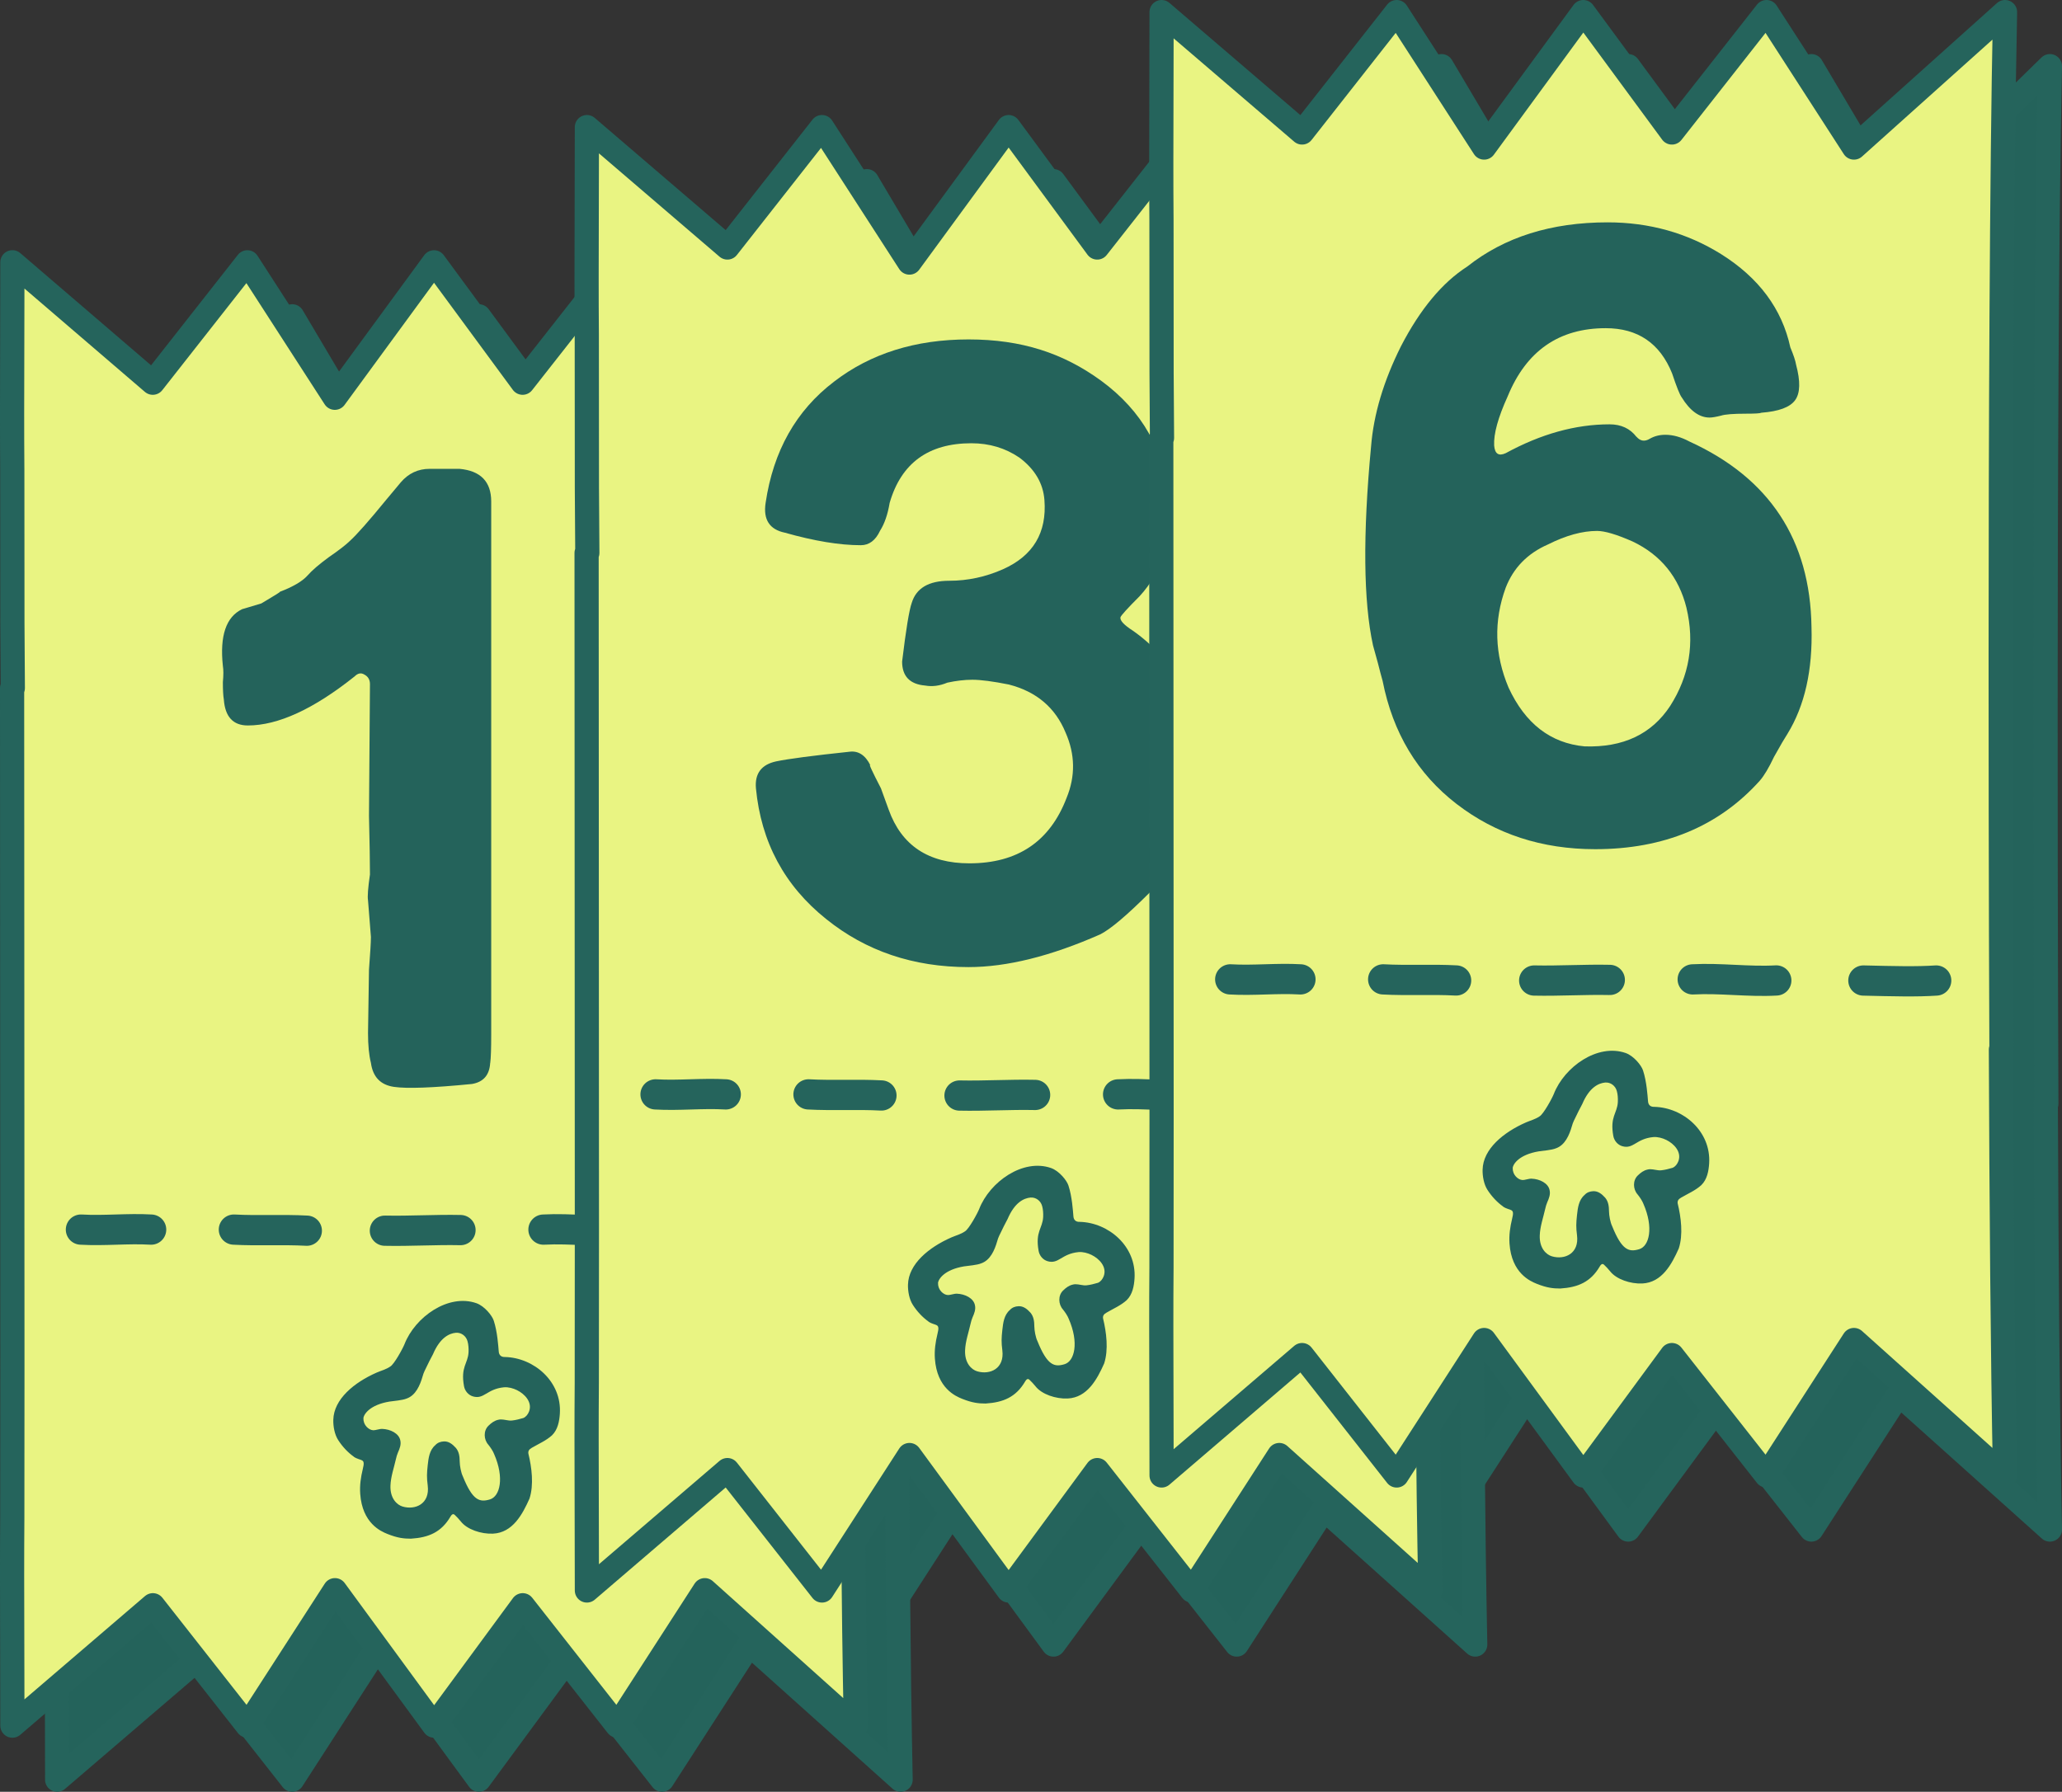 <?xml version="1.0" encoding="UTF-8"?>
<svg id="Layer_2" data-name="Layer 2" xmlns="http://www.w3.org/2000/svg" viewBox="0 0 340.94 296.31">
  <rect x="0" y="0" width="340.94" height="296.31" fill="#333333" stroke="none"/>
  <defs>
    <style>
      .cls-1, .cls-2, .cls-3 {
        stroke: #25645c;
        stroke-linecap: round;
        stroke-linejoin: round;
      }

      .cls-1, .cls-3 {
        stroke-width: 4px;
      }

      .cls-1, .cls-4 {
        fill: #24635b;
      }

      .cls-2 {
        fill: none;
        stroke-width: 5px;
      }

      .cls-3 {
        fill: #e9f482;
      }
    </style>
  </defs>
  <g id="Layer_1-2" data-name="Layer 1">
    <g>
      <path class="cls-1" d="M338.35,182.52s-.54-116.51.59-171.58l-24.98,24.4-14.46-24.4-15.64,19.91-14.65-19.91-16.4,24.4-14.46-24.4-15.64,19.91-23.23-19.91c-.12,55.48,0,3.36,0,59.64l.07,10.78h-.12l.05,111.94c0,56.28-.12,4.17,0,59.64l23.23-19.91,15.64,19.91,14.46-22.4,16.4,22.4,14.65-19.91,15.64,19.91,14.46-22.4,24.98,22.4c-.39-19.02-.59-45.94-.68-70.42h.09Z"/>
      <path class="cls-1" d="M243.33,201.54s-.54-116.51.59-171.58l-24.98,24.4-14.46-24.4-15.64,19.91-14.65-19.91-16.4,24.4-14.46-24.4-15.64,19.91-23.23-19.91c-.12,55.48,0,3.36,0,59.64l.07,10.78h-.12l.05,111.94c0,56.28-.12,4.17,0,59.64l23.23-19.91,15.64,19.91,14.46-22.4,16.4,22.4,14.65-19.91,15.64,19.91,14.46-22.4,24.98,22.4c-.39-19.02-.59-45.94-.68-70.42h.09Z"/>
      <path class="cls-1" d="M148.32,223.89s-.54-116.51.59-171.58l-24.98,24.4-14.46-24.4-15.64,19.91-14.65-19.91-16.4,24.4-14.46-24.4-15.64,19.91-23.23-19.91c-.12,55.48,0,3.36,0,59.64l.07,10.78h-.12l.05,111.94c0,56.28-.12,4.17,0,59.64l23.23-19.91,15.64,19.91,14.46-22.4,16.4,22.4,14.65-19.91,15.64,19.91,14.46-22.4,24.98,22.4c-.39-19.02-.59-45.94-.68-70.42h.09Z"/>
      <g>
        <path class="cls-3" d="M140.9,214.96s-.54-116.51.59-171.58l-24.98,22.4-14.46-22.4-15.64,19.91-14.65-19.91-16.4,22.4-14.46-22.4-15.64,19.91L2.05,43.37c-.12,55.48,0,3.36,0,59.64l.07,10.78h-.12l.05,111.94c0,56.28-.12,4.17,0,59.64l23.23-19.91,15.64,19.91,14.46-22.4,16.4,22.4,14.65-19.91,15.64,19.91,14.46-22.4,24.98,22.4c-.39-19.02-.59-45.94-.68-70.42h.09Z"/>
        <path class="cls-4" d="M81.05,175.76c-.11,2.01-1.11,3.18-3.02,3.5-6.47.64-10.76.79-12.88.48-2.23-.32-3.5-1.64-3.82-3.97-.32-1.27-.48-2.92-.48-4.93l.16-10.49c.21-2.76.32-4.56.32-5.41l-.48-6.04c-.11-.64,0-2.07.32-4.29,0-1.8-.05-5.04-.16-9.7l.16-21.78c0-.74-.32-1.27-.95-1.59-.53-.32-1.06-.21-1.59.32-6.78,5.41-12.67,8.11-17.65,8.11-2.44,0-3.76-1.43-3.97-4.29-.11-.64-.16-1.59-.16-2.86.11-1.17.11-2.07,0-2.7-.53-4.98.53-8.11,3.18-9.38l3.18-.95c2.33-1.38,3.34-2.01,3.02-1.91,2.23-.85,3.76-1.75,4.61-2.7.74-.85,1.91-1.85,3.5-3.02,1.7-1.17,2.86-2.07,3.5-2.7,1.17-1.06,3.18-3.34,6.04-6.84l2.39-2.86c1.27-1.48,2.86-2.23,4.77-2.23h4.93c3.5.32,5.25,2.12,5.25,5.41v88.08c0,2.33-.05,3.92-.16,4.77Z"/>
        <path class="cls-2" d="M24.99,203.34c-3.87-.23-7.74.23-11.61,0M38.67,203.34c4.02.22,8.04-.04,12.06.18M76.14,203.42c-4.17-.09-8.33.19-12.5.1M89.86,203.34c4.61-.25,9.21.44,13.82.18M118.07,203.52c4.99.12,8.81.22,12.04,0"/>
        <path class="cls-4" d="M58.51,240.9c-.98-.69-1.89-1.66-2.59-2.75-.6-.92-.84-2.28-.81-3.35.08-3.42,3.45-6.18,7.16-7.81.76-.33,1.55-.52,2.25-1,.66-.37,2.1-3.03,2.36-3.7,1.75-4.5,7.24-8.4,11.89-6.78,1.33.47,2.6,2.04,2.87,2.89.6,1.82.75,4.21.82,5.05.03.62.38.99,1.05.96,4.77.12,9.4,4.05,9.06,9.36-.08,1.24-.33,2.65-1.3,3.59-.97.88-2.18,1.39-3.33,2.06-.44.24-.65.53-.57.98.55,2.27.92,5.14.18,7.42-1.17,2.63-2.79,5.65-6.04,5.8-1.96.09-4.29-.7-5.31-2.01-.36-.43-.65-.76-1-1.08-.12-.11-.37-.32-.71.26-1.52,2.6-3.61,3.47-6.52,3.66h-.06c-1.12,0-2.15-.1-3.85-.78-1.07-.43-4.16-1.75-4.5-6.64-.1-1.4.1-2.75.43-4.11.48-1.87-.28-1.22-1.49-2.01ZM60.1,234.57c-.06,1.09.89,1.92,1.59,1.95.45.02,1.02-.24,1.52-.22,1.34.05,2.76.74,2.98,1.91.16.69-.11,1.36-.39,1.99-.15.36-.26.72-.34,1.1-.32,1.43-.85,2.9-.9,4.38-.08,2.12,1.08,3.19,2.01,3.46,2.12.62,4.53-.45,4.15-3.48-.17-1.34-.15-1.97,0-3.36.13-1.18.28-2.48,1.25-3.31.37-.41.87-.6,1.43-.62.78-.04,1.42.45,1.98,1.08.54.65.62,1.44.63,2.25.01.7.21,1.82.52,2.45,1.62,4.03,2.79,4.32,4.48,3.81,1.66-.5,2.41-3.56.69-7.5-.19-.5-.61-1.12-.96-1.55-.77-.86-.83-2.32.03-3.14.48-.47.97-.83,1.58-.97.58-.17,1.18.04,1.81.11.18.02.35.02.52,0,.58-.06,1.28-.24,1.85-.41.44-.19.76-.59.96-1.11.55-1.54-.75-2.88-2.01-3.5-.63-.31-1.43-.53-2.15-.47-2.84.27-3.28,2.04-5.12,1.51-.77-.22-1.35-.91-1.49-1.7-.58-3.21.65-3.72.75-5.6.03-.61-.01-1.27-.17-1.83-.23-.86-1.03-1.47-1.92-1.4-1.09.1-2.62.79-3.79,3.55-.18.29-.97,1.88-1.4,2.79-.13.27-.23.56-.31.85-.44,1.53-1.15,3.15-2.62,3.68-.77.32-2.12.39-2.86.51-3.21.53-4.28,2.08-4.32,2.8Z"/>
      </g>
      <g>
        <path class="cls-3" d="M235.91,192.6s-.54-116.51.59-171.58l-24.98,22.4-14.46-22.4-15.64,19.91-14.65-19.91-16.4,22.4-14.46-22.4-15.64,19.91-23.23-19.91c-.12,55.48,0,3.36,0,59.64l.07,10.78h-.12l.05,111.94c0,56.28-.12,4.17,0,59.64l23.23-19.91,15.64,19.91,14.46-22.4,16.4,22.4,14.65-19.91,15.64,19.91,14.46-22.4,24.98,22.4c-.39-19.02-.59-45.94-.68-70.42h.09Z"/>
        <path class="cls-4" d="M198.13,128.28c0,7.74-2.65,14.15-7.95,19.24-3.82,3.82-6.57,6.15-8.27,7-8.16,3.6-15.42,5.41-21.78,5.41-9.12,0-16.96-2.65-23.53-7.95-6.89-5.51-10.76-12.72-11.61-21.62-.21-2.44.9-3.92,3.34-4.45,2.01-.42,6.04-.95,12.08-1.59,1.48-.21,2.65.53,3.5,2.23-.32-.32.27.95,1.75,3.82l1.27,3.5c2.12,5.94,6.57,8.9,13.36,8.9,7.95,0,13.3-3.6,16.06-10.81,1.48-3.6,1.43-7.21-.16-10.81-1.7-4.13-4.82-6.78-9.38-7.95-2.65-.53-4.66-.79-6.04-.79-1.27,0-2.65.16-4.13.48-1.27.53-2.49.69-3.66.48-2.54-.21-3.82-1.54-3.82-3.97.64-5.3,1.17-8.53,1.59-9.7.74-2.44,2.81-3.66,6.2-3.66,3.07,0,6.04-.64,8.9-1.91,4.98-2.23,7.26-6.04,6.84-11.45-.21-2.76-1.59-5.09-4.13-7-2.33-1.59-4.98-2.38-7.95-2.38-7.1,0-11.61,3.29-13.51,9.86-.32,1.91-.85,3.45-1.59,4.61-.74,1.59-1.8,2.39-3.18,2.39-3.5,0-7.68-.69-12.56-2.07-2.54-.53-3.6-2.17-3.18-4.93,1.27-8.59,5.04-15.26,11.29-20.03,6.04-4.66,13.46-7,22.26-7s15.69,2.28,21.94,6.84c6.78,4.98,10.49,11.55,11.13,19.71.53,6.57-1.06,11.87-4.77,15.9-2.01,2.01-3.07,3.18-3.18,3.5-.11.53.58,1.27,2.07,2.23,7.42,5.19,11.02,13.2,10.81,24.01Z"/>
        <path class="cls-2" d="M120,180.98c-3.87-.23-7.74.23-11.61,0M133.68,180.98c4.02.22,8.04-.04,12.06.18M171.15,181.07c-4.17-.09-8.33.19-12.5.1M184.87,180.98c4.61-.25,9.21.44,13.82.18M213.08,181.17c4.99.12,8.81.22,12.04,0"/>
        <path class="cls-4" d="M153.53,218.55c-.98-.69-1.89-1.66-2.59-2.75-.6-.92-.84-2.28-.81-3.35.08-3.42,3.45-6.18,7.16-7.81.76-.33,1.55-.52,2.25-1,.66-.37,2.1-3.03,2.36-3.7,1.75-4.5,7.24-8.4,11.89-6.78,1.33.47,2.6,2.04,2.87,2.89.6,1.82.75,4.21.82,5.05.03.62.38.99,1.05.96,4.77.12,9.4,4.05,9.06,9.36-.08,1.24-.33,2.65-1.3,3.59-.97.88-2.18,1.39-3.33,2.06-.44.24-.65.53-.57.98.55,2.27.92,5.14.18,7.42-1.17,2.63-2.79,5.65-6.04,5.8-1.96.09-4.29-.7-5.31-2.01-.36-.43-.65-.76-1-1.08-.12-.11-.37-.32-.71.26-1.52,2.6-3.61,3.47-6.52,3.66h-.06c-1.12,0-2.15-.1-3.85-.78-1.07-.43-4.16-1.75-4.5-6.64-.1-1.4.1-2.75.43-4.11.48-1.87-.28-1.22-1.49-2.01ZM155.11,212.21c-.06,1.09.89,1.92,1.59,1.95.45.02,1.02-.24,1.52-.22,1.34.05,2.76.74,2.98,1.91.16.69-.11,1.36-.39,1.99-.15.36-.26.72-.34,1.1-.32,1.43-.85,2.9-.9,4.38-.08,2.12,1.08,3.19,2.01,3.46,2.12.62,4.53-.45,4.15-3.48-.17-1.34-.15-1.97,0-3.36.13-1.18.28-2.48,1.25-3.31.37-.41.87-.6,1.43-.62.78-.04,1.42.45,1.98,1.08.54.65.62,1.44.63,2.25.01.7.21,1.82.52,2.45,1.62,4.03,2.79,4.32,4.48,3.81,1.66-.5,2.41-3.56.69-7.5-.19-.5-.61-1.12-.96-1.55-.77-.86-.83-2.32.03-3.14.48-.47.97-.83,1.58-.97.58-.17,1.18.04,1.81.11.18.02.35.02.52,0,.58-.06,1.28-.24,1.85-.41.44-.19.76-.59.96-1.11.55-1.54-.75-2.88-2.01-3.5-.63-.31-1.43-.53-2.15-.47-2.84.27-3.28,2.04-5.12,1.51-.77-.22-1.35-.91-1.49-1.7-.58-3.21.65-3.72.75-5.6.03-.61-.01-1.27-.17-1.83-.23-.86-1.03-1.47-1.92-1.4-1.09.1-2.62.79-3.79,3.55-.18.29-.97,1.88-1.4,2.79-.13.27-.23.56-.31.85-.44,1.53-1.15,3.15-2.62,3.68-.77.32-2.12.39-2.86.51-3.21.53-4.28,2.08-4.32,2.8Z"/>
      </g>
      <g>
        <path class="cls-3" d="M330.93,173.58s-.54-116.51.59-171.58l-24.98,22.4-14.46-22.4-15.64,19.91-14.65-19.91-16.4,22.4-14.46-22.4-15.64,19.91-23.23-19.91c-.12,55.48,0,3.36,0,59.64l.07,10.78h-.12l.05,111.94c0,56.28-.12,4.17,0,59.64l23.23-19.91,15.64,19.91,14.46-22.4,16.4,22.4,14.65-19.91,15.64,19.91,14.46-22.4,24.98,22.4c-.39-19.02-.59-45.94-.68-70.42h.09Z"/>
        <path class="cls-4" d="M270.58,72.22c.64.74,1.38.85,2.23.32.74-.42,1.59-.64,2.54-.64,1.27,0,2.6.37,3.98,1.11,13.25,6.04,19.98,16.27,20.19,30.69.21,7.1-1.11,12.99-3.97,17.65-.42.64-1.17,1.91-2.23,3.82-.85,1.8-1.64,3.13-2.38,3.97-6.78,7.53-15.85,11.29-27.19,11.29-8.8,0-16.43-2.49-22.9-7.47-6.47-4.98-10.55-11.77-12.24-20.35-.21-.74-.48-1.75-.8-3.02l-.79-2.86c-1.59-7.31-1.7-18.29-.32-32.91.42-5.3,2.07-10.81,4.93-16.54,3.18-6.15,6.84-10.55,10.97-13.2,6.15-4.88,13.89-7.31,23.21-7.31,6.89,0,13.14,1.75,18.76,5.25,6.25,3.92,10.07,9.06,11.45,15.42.53,1.27.85,2.23.95,2.86.74,2.76.69,4.72-.16,5.88-.85,1.17-2.7,1.85-5.56,2.07-.21.11-1.06.16-2.54.16-2.12,0-3.5.11-4.13.32-.85.21-1.48.32-1.91.32-1.7,0-3.23-1.11-4.61-3.34-.32-.42-.85-1.75-1.59-3.97-2.01-4.98-5.67-7.47-10.97-7.47-7.74,0-13.14,3.76-16.22,11.29-1.59,3.5-2.33,6.2-2.23,8.11.11,1.38.74,1.8,1.91,1.27,5.83-3.18,11.55-4.77,17.17-4.77,1.91,0,3.39.69,4.45,2.07ZM278.85,100.52c-1.27-5.09-4.24-8.75-8.9-10.97-2.65-1.17-4.61-1.75-5.88-1.75-2.44,0-5.14.74-8.11,2.23-3.39,1.48-5.72,3.87-7,7.16-2.01,5.51-1.85,11.02.48,16.54,2.76,5.94,6.94,9.17,12.56,9.7,6.36.21,11.08-2.01,14.15-6.68,3.18-4.98,4.08-10.39,2.7-16.22Z"/>
        <path class="cls-2" d="M215.02,161.96c-3.87-.23-7.74.23-11.61,0M228.7,161.96c4.02.22,8.04-.04,12.06.18M266.17,162.05c-4.17-.09-8.33.19-12.5.1M279.88,161.96c4.61-.25,9.21.44,13.82.18M308.1,162.15c4.99.12,8.81.22,12.04,0"/>
        <path class="cls-4" d="M248.54,199.53c-.98-.69-1.89-1.66-2.59-2.75-.6-.92-.84-2.28-.81-3.35.08-3.42,3.45-6.18,7.16-7.81.76-.33,1.55-.52,2.25-1,.66-.37,2.1-3.03,2.36-3.7,1.75-4.5,7.24-8.4,11.89-6.78,1.33.47,2.6,2.04,2.87,2.89.6,1.82.75,4.21.82,5.05.03.62.38.99,1.05.96,4.77.12,9.4,4.05,9.06,9.36-.08,1.24-.33,2.65-1.3,3.59-.97.88-2.18,1.39-3.33,2.06-.44.24-.65.53-.57.98.55,2.27.92,5.14.18,7.42-1.17,2.63-2.79,5.65-6.04,5.8-1.96.09-4.29-.7-5.31-2.01-.36-.43-.65-.76-1-1.08-.12-.11-.37-.32-.71.26-1.52,2.6-3.61,3.47-6.52,3.66h-.06c-1.12,0-2.15-.1-3.85-.78-1.07-.43-4.16-1.75-4.5-6.64-.1-1.4.1-2.75.43-4.11.48-1.87-.28-1.22-1.49-2.01ZM250.13,193.19c-.06,1.09.89,1.92,1.59,1.95.45.02,1.02-.24,1.52-.22,1.34.05,2.76.74,2.98,1.91.16.69-.11,1.36-.39,1.99-.15.36-.26.72-.34,1.1-.32,1.43-.85,2.9-.9,4.38-.08,2.12,1.08,3.19,2.01,3.46,2.12.62,4.53-.45,4.15-3.48-.17-1.34-.15-1.97,0-3.36.13-1.18.28-2.48,1.25-3.31.37-.41.87-.6,1.43-.62.78-.04,1.42.45,1.98,1.08.54.65.62,1.44.63,2.25.01.7.21,1.82.52,2.45,1.62,4.03,2.79,4.32,4.48,3.81,1.66-.5,2.41-3.56.69-7.5-.19-.5-.61-1.12-.96-1.55-.77-.86-.83-2.32.03-3.14.48-.47.97-.83,1.58-.97.58-.17,1.18.04,1.81.11.18.02.35.02.52,0,.58-.06,1.28-.24,1.85-.41.44-.19.76-.59.96-1.11.55-1.54-.75-2.88-2.01-3.5-.63-.31-1.43-.53-2.15-.47-2.84.27-3.28,2.04-5.12,1.51-.77-.22-1.35-.91-1.49-1.7-.58-3.21.65-3.72.75-5.6.03-.61-.01-1.27-.17-1.83-.23-.86-1.03-1.47-1.92-1.4-1.09.1-2.62.79-3.79,3.55-.18.29-.97,1.88-1.4,2.79-.13.27-.23.56-.31.85-.44,1.53-1.15,3.15-2.62,3.68-.77.32-2.12.39-2.86.51-3.21.53-4.28,2.08-4.32,2.8Z"/>
      </g>
    </g>
  </g>
</svg>